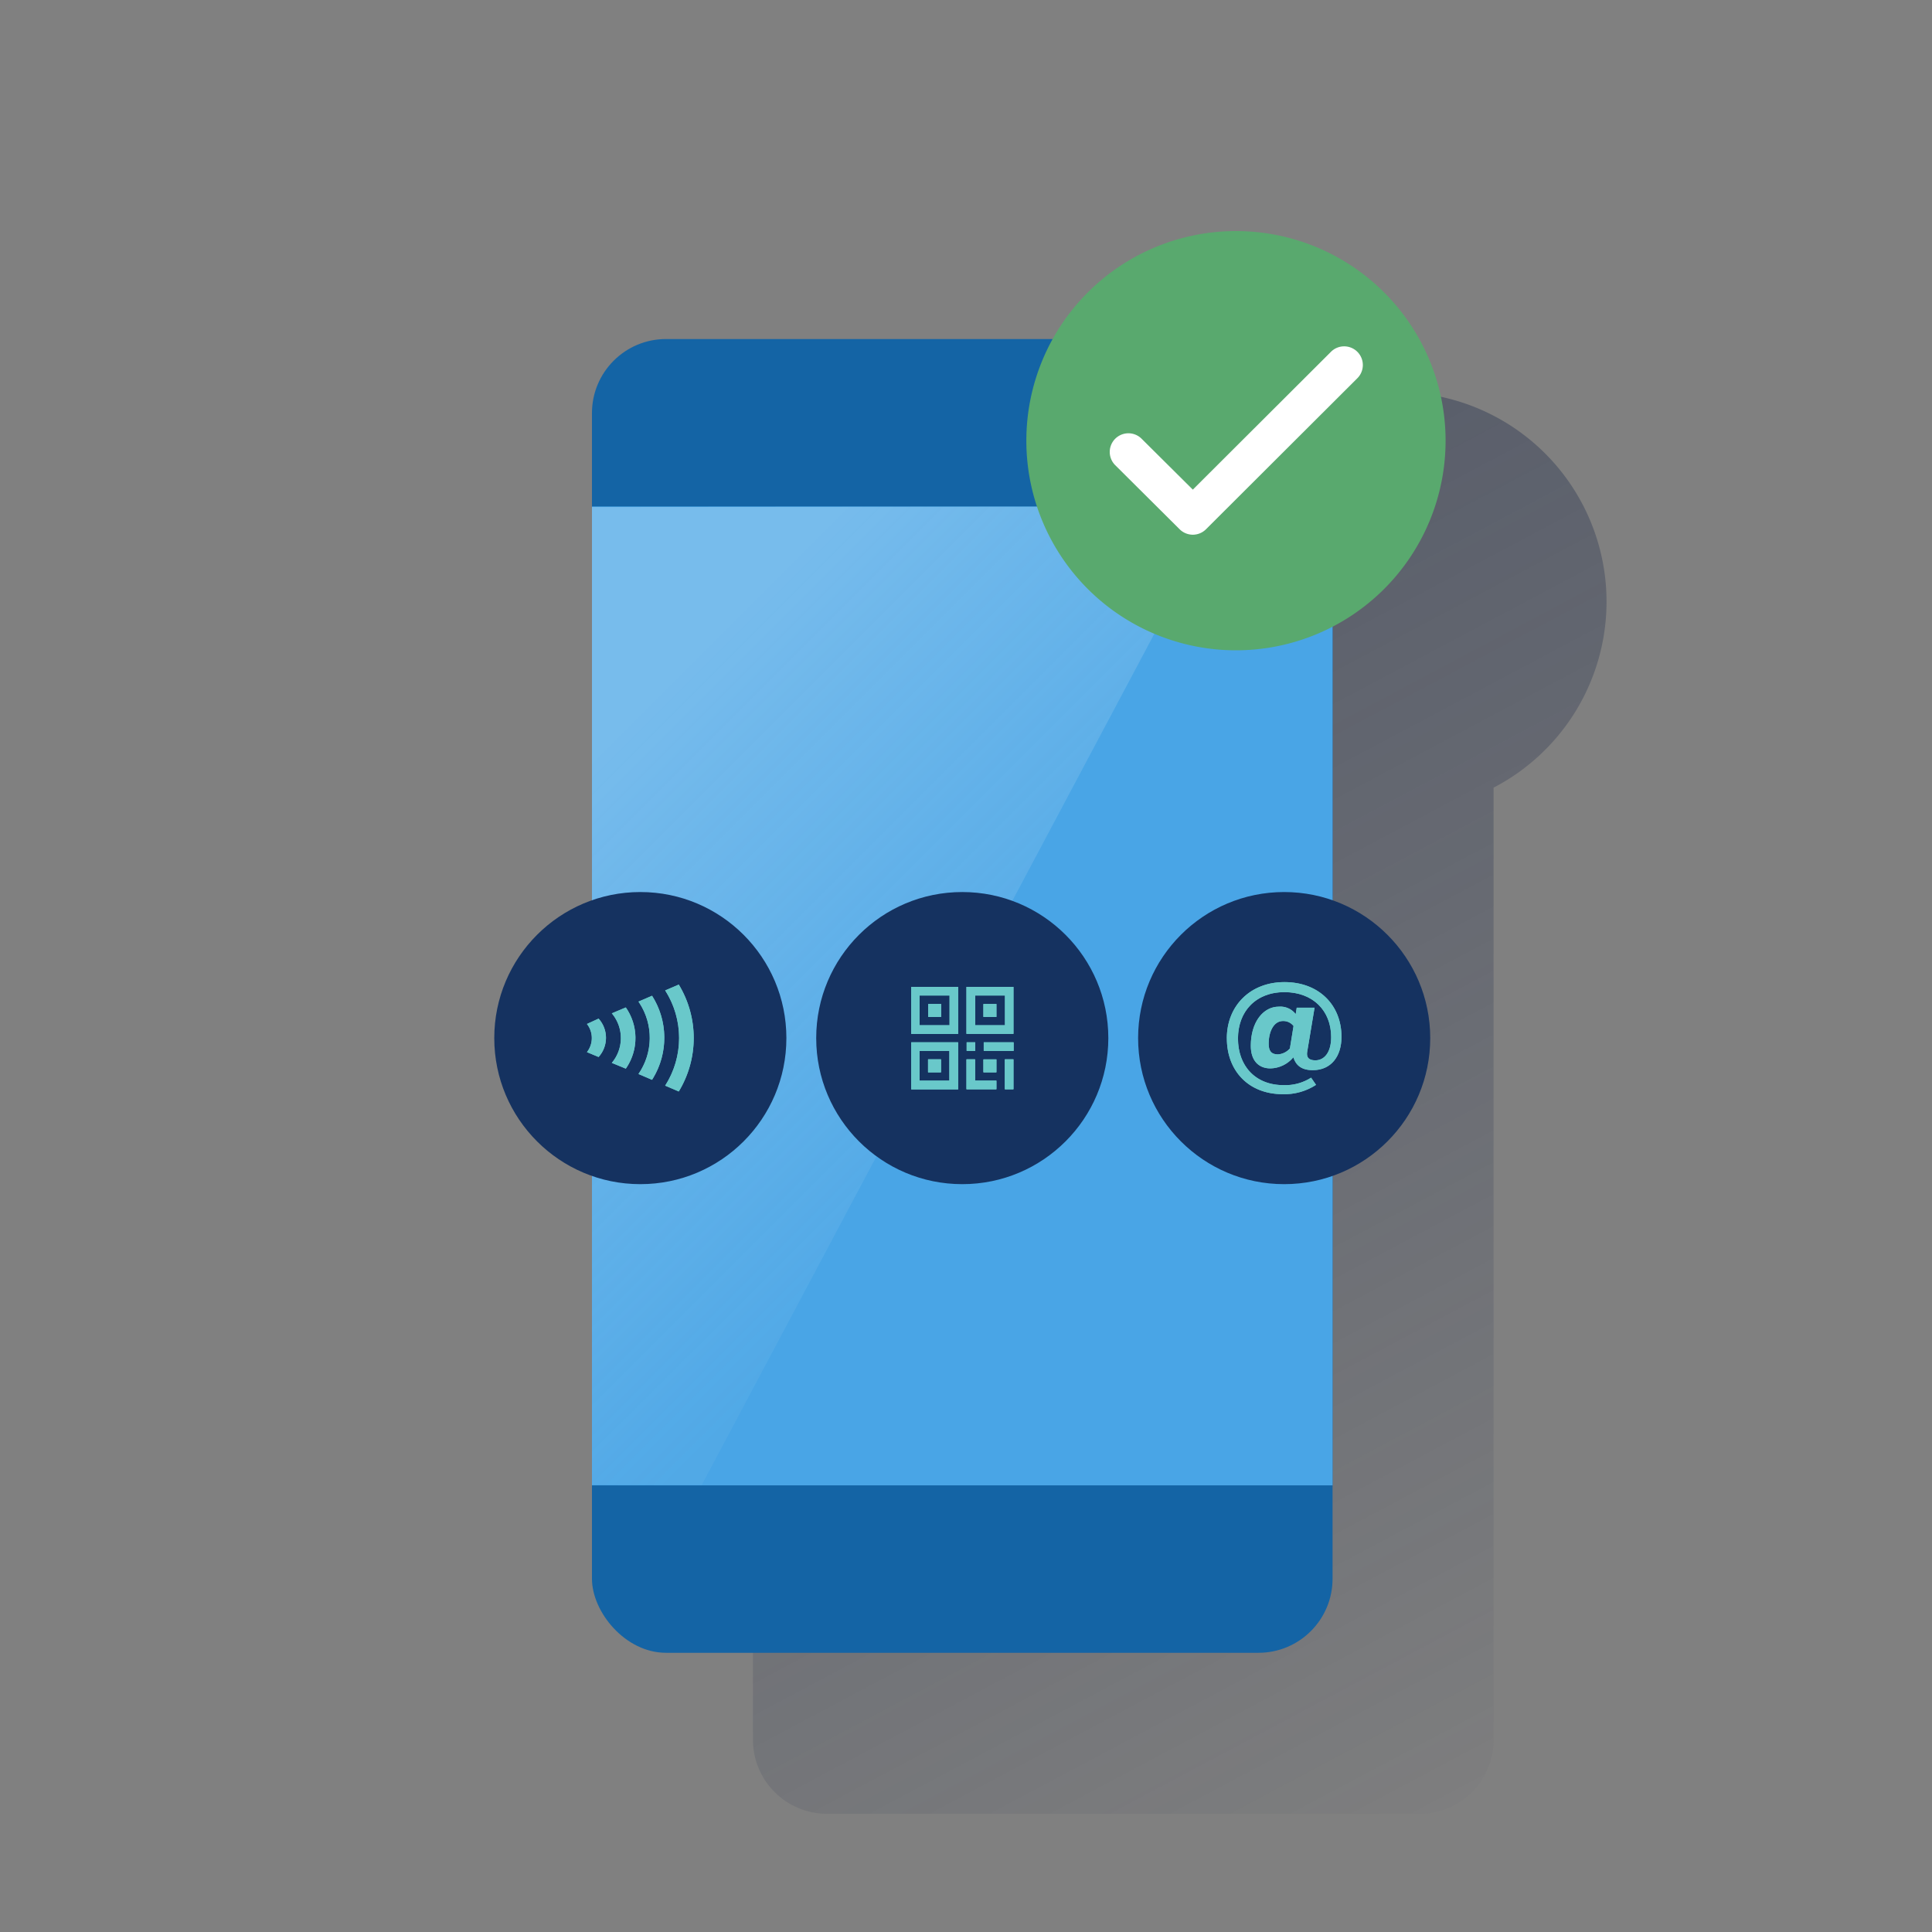 <svg id="Contenido" xmlns="http://www.w3.org/2000/svg" xmlns:xlink="http://www.w3.org/1999/xlink" viewBox="0 0 600 600"><rect x="0" y="0" width="600" height="600" fill="#808080" stroke="none"/><defs><style>.cls-1,.cls-2,.cls-8{fill:#69c8ca;}.cls-1{clip-rule:evenodd;}.cls-3{fill:url(#Degradado_sin_nombre_51);}.cls-4{fill:#1464a5;}.cls-5{fill:#49a5e6;}.cls-6,.cls-8{fill-rule:evenodd;}.cls-6{opacity:0.5;fill:url(#Degradado_sin_nombre_50);}.cls-7{fill:#153260;}.cls-9{clip-path:url(#clip-path);}.cls-10{clip-path:url(#clip-path-2);}.cls-11{clip-path:url(#clip-path-3);}.cls-12{clip-path:url(#clip-path-4);}.cls-13{fill:#59a96e;}.cls-14{fill:#fff;}</style><linearGradient id="Degradado_sin_nombre_51" x1="218.17" y1="79.56" x2="480.51" y2="572.96" gradientUnits="userSpaceOnUse"><stop offset="0" stop-color="#192647"/><stop offset="0" stop-color="#192647" stop-opacity="0.5"/><stop offset="1" stop-color="#192647" stop-opacity="0"/></linearGradient><linearGradient id="Degradado_sin_nombre_50" x1="196.19" y1="223.72" x2="320.02" y2="347.56" gradientUnits="userSpaceOnUse"><stop offset="0" stop-color="#fff" stop-opacity="0.5"/><stop offset="1" stop-color="#edf6f7" stop-opacity="0.1"/></linearGradient><clipPath id="clip-path"><path class="cls-1" d="M182.28,318a7.09,7.09,0,0,1,0,8.75l3.62,1.51a8.89,8.89,0,0,0,0-11.92Zm7.7-3.32,4.37-1.81a16.58,16.58,0,0,1,.27,18.61l-.27.4L190,330.09a11.94,11.94,0,0,0,.27-15.07l-.27-.32,4.37-1.81Zm8.3-3.62,4.22-1.82a24.29,24.29,0,0,1,.3,25.62l-.3.49-4.22-1.81a19.79,19.79,0,0,0,.29-22.05l-.29-.43,4.22-1.82Zm12.52-5.29a32,32,0,0,1,0,33.2l-4.23-1.81a27.44,27.44,0,0,0,0-29.58Z"/></clipPath><clipPath id="clip-path-2"><path class="cls-1" d="M381,322.48C381,312.4,388.23,305,398.9,305s17.71,7.09,17.71,17c0,6.08-3.22,10.35-8.94,10.35-3.59,0-5.27-1.63-6-4a9.54,9.54,0,0,1-7.14,3.45c-3.72,0-6.08-2.5-6.08-7,0-7.5,3.95-12.17,8.67-12.17a6,6,0,0,1,5.27,2.31l.32-2h5.54L406,326.43c-.37,1.87.36,2.86,2.49,2.86,2.87,0,4.91-2.58,4.91-7.17,0-8.31-5.72-14-14.53-14s-14.4,5.95-14.4,14.4S389.82,337,398.63,337a14.86,14.86,0,0,0,8.54-2.32l1.54,2.23a18,18,0,0,1-10.31,2.9c-10.72,0-17.39-7.31-17.39-17.35m19.57,3.18,1.14-7a4,4,0,0,0-3.27-1.55c-3,0-4.45,3.5-4.45,7,0,2.13.68,3.36,2.9,3.36a5.47,5.47,0,0,0,3.68-1.82"/></clipPath><clipPath id="clip-path-3"><path class="cls-1" d="M309.43,311.8v4h-4v-4Zm0,17.21v4h-4v-4Zm-14.57-2.65v9.27H285.6v-9.27ZM283,338.28h14.56V323.72H283Zm11.91-29.13v9.27H285.6v-9.27ZM292.22,329v4h-4v-4ZM283,321.07h14.56V306.5H283Zm9.27-9.27v4h-4v-4Zm19.86-2.65v9.27h-9.27v-9.27Zm2.64,14.57v2.64h-9.26v-2.64Zm-11.91,0v2.64h-2.65v-2.64ZM314.72,329v9.27h-2.64V329Zm-11.91,0v6.62h6.62v2.65h-9.27V329Zm-2.65-7.94h14.56V306.5H300.16Z"/></clipPath><clipPath id="clip-path-4"><rect class="cls-2" x="281.62" y="305.04" width="34.57" height="34.57"/></clipPath></defs><title>-</title><path class="cls-3" d="M463.84,244.61a65.08,65.08,0,1,0-86.91-89.32H256.84a23,23,0,0,0-23,23v29.17h0V511.1h0v29.19a23,23,0,0,0,23,23h184a23,23,0,0,0,23-23V244.61Z"/><rect class="cls-4" x="183.84" y="105.29" width="230" height="408" rx="23"/><rect class="cls-5" x="183.84" y="157.29" width="230" height="304"/><polygon class="cls-6" points="183.84 157.46 183.84 461.1 217.95 461.15 379.5 157.31 183.84 157.46"/><circle class="cls-7" cx="198.86" cy="322.39" r="45.36"/><path class="cls-8" d="M182.28,318a7.09,7.09,0,0,1,0,8.75l3.62,1.51a8.89,8.89,0,0,0,0-11.92Zm7.7-3.32,4.37-1.81a16.58,16.58,0,0,1,.27,18.61l-.27.4L190,330.09a11.94,11.94,0,0,0,.27-15.07l-.27-.32,4.37-1.81Zm8.3-3.62,4.22-1.82a24.29,24.29,0,0,1,.3,25.62l-.3.49-4.22-1.81a19.79,19.79,0,0,0,.29-22.05l-.29-.43,4.22-1.82Zm12.52-5.29a32,32,0,0,1,0,33.2l-4.23-1.81a27.44,27.44,0,0,0,0-29.58Z"/><g class="cls-9"><rect class="cls-2" x="174.74" y="298.25" width="48.25" height="48.28"/></g><circle class="cls-7" cx="398.81" cy="322.39" r="45.36"/><path class="cls-8" d="M381,322.48C381,312.4,388.23,305,398.9,305s17.71,7.09,17.71,17c0,6.08-3.22,10.35-8.94,10.35-3.59,0-5.27-1.63-6-4a9.54,9.54,0,0,1-7.14,3.45c-3.72,0-6.08-2.5-6.08-7,0-7.5,3.95-12.17,8.67-12.17a6,6,0,0,1,5.27,2.31l.32-2h5.54L406,326.43c-.37,1.87.36,2.86,2.49,2.86,2.87,0,4.91-2.58,4.91-7.17,0-8.31-5.72-14-14.53-14s-14.4,5.95-14.4,14.4S389.82,337,398.63,337a14.86,14.86,0,0,0,8.54-2.32l1.54,2.23a18,18,0,0,1-10.31,2.9c-10.72,0-17.39-7.31-17.39-17.35m19.57,3.18,1.14-7a4,4,0,0,0-3.27-1.55c-3,0-4.45,3.5-4.45,7,0,2.13.68,3.36,2.9,3.36a5.47,5.47,0,0,0,3.68-1.82"/><g class="cls-10"><rect class="cls-2" x="373.74" y="297.68" width="50.14" height="49.42"/></g><circle class="cls-7" cx="298.84" cy="322.39" r="45.36"/><path class="cls-8" d="M309.43,311.8v4h-4v-4Zm0,17.21v4h-4v-4Zm-14.57-2.65v9.27H285.6v-9.27ZM283,338.28h14.56V323.72H283Zm11.91-29.13v9.27H285.6v-9.27ZM292.22,329v4h-4v-4ZM283,321.07h14.56V306.5H283Zm9.27-9.27v4h-4v-4Zm19.86-2.65v9.27h-9.27v-9.27Zm2.64,14.57v2.64h-9.26v-2.64Zm-11.91,0v2.64h-2.65v-2.64ZM314.72,329v9.27h-2.64V329Zm-11.91,0v6.62h6.62v2.65h-9.27V329Zm-2.65-7.94h14.56V306.5H300.16Z"/><g class="cls-11"><rect class="cls-2" x="281.62" y="305.04" width="34.57" height="34.57"/><g class="cls-12"><rect class="cls-2" x="276.3" y="299.85" width="45.07" height="45.07"/></g></g><path class="cls-13" d="M448.94,136.86a65.1,65.1,0,1,1-65.1-65.1h0a65.1,65.1,0,0,1,65.1,65.1"/><path class="cls-14" d="M370.44,166.06a5.83,5.83,0,0,1-4.1-1.7l-20.1-20a5.8,5.8,0,0,1,8.2-8.2l16,15.9,42.8-42.7a5.8,5.8,0,1,1,8.2,8.2l-46.9,46.8A5.83,5.83,0,0,1,370.44,166.06Z"/></svg>